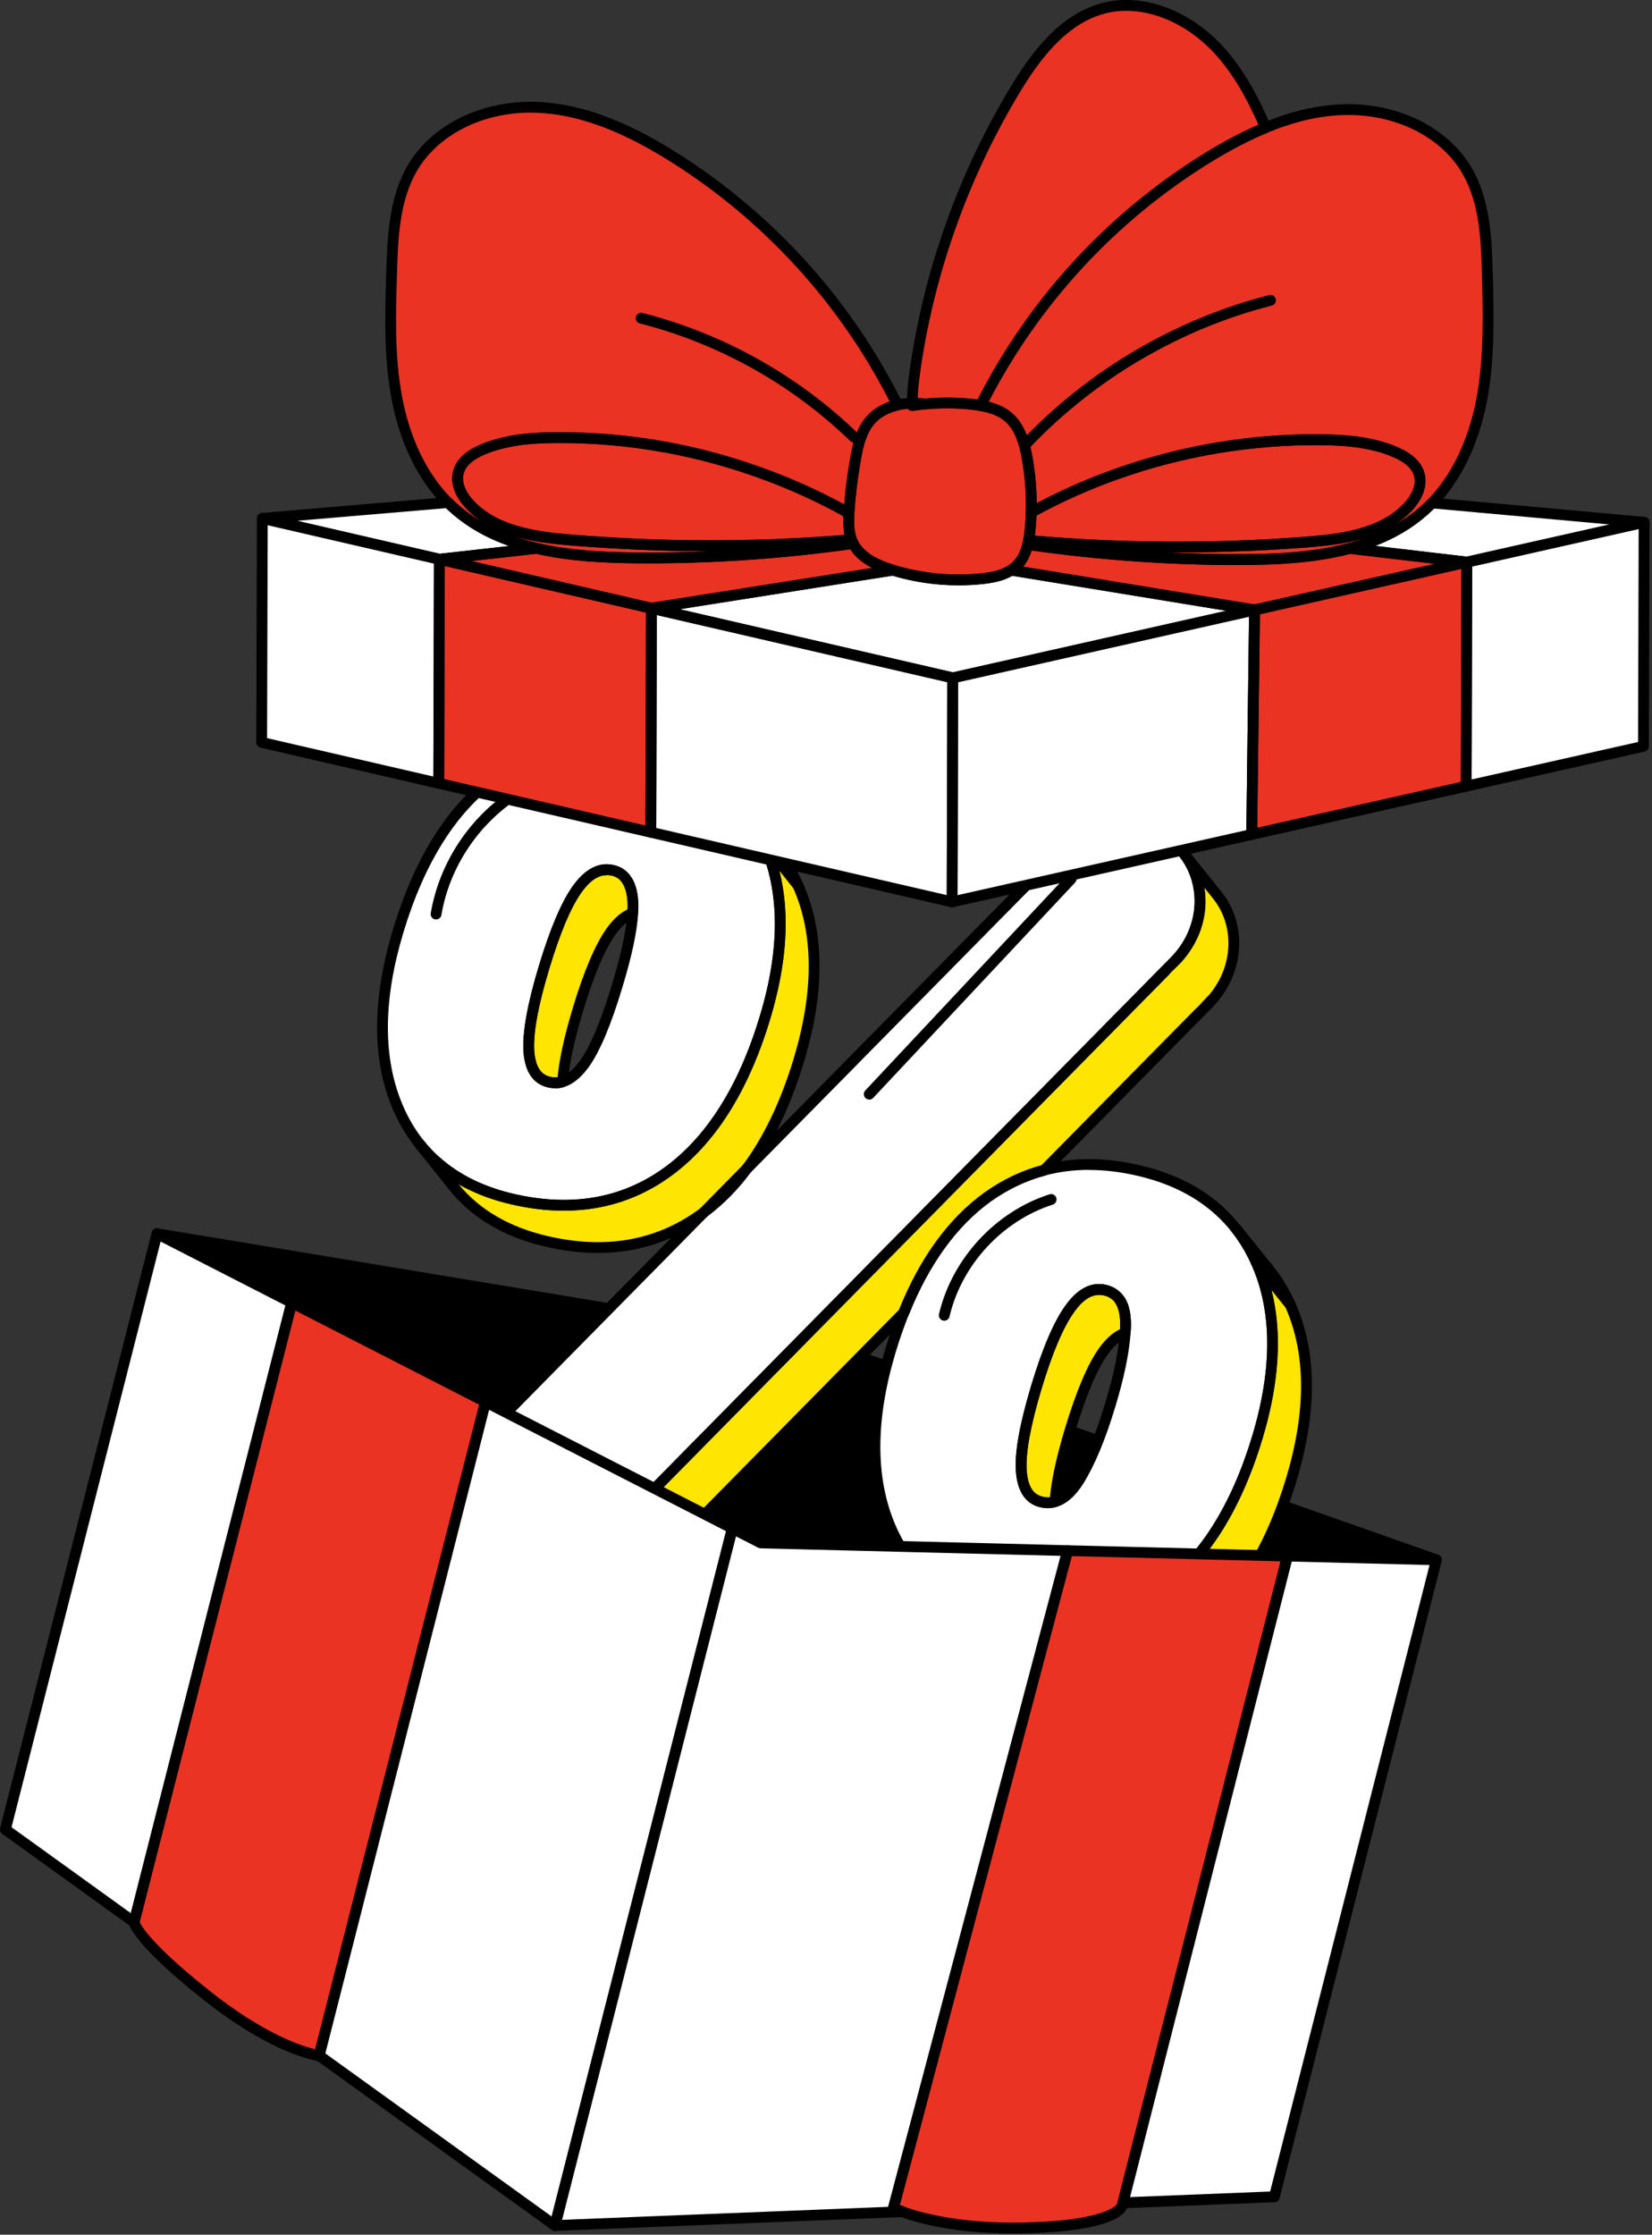 <?xml version="1.0" encoding="UTF-8"?> <svg xmlns="http://www.w3.org/2000/svg" width="363" height="491" viewBox="0 0 363 491" fill="none"><rect x="0" y="0" width="363" height="491" fill="#333333" stroke="none"/><g clip-path="url(#clip0_688_2624)"><path d="M181.11 295.38L315.63 342.72L167.14 339.01L42.87 275.36L34.5 271.07L181.11 295.38Z" fill="black"></path><path d="M315.63 343.91H315.6L167.11 340.19C166.93 340.19 166.76 340.14 166.6 340.06L33.95 272.12C33.43 271.85 33.18 271.25 33.36 270.69C33.54 270.14 34.1 269.79 34.68 269.89L181.29 294.2C181.36 294.21 181.42 294.23 181.49 294.25L316.01 341.59C316.56 341.78 316.89 342.35 316.78 342.92C316.68 343.48 316.18 343.89 315.61 343.89L315.63 343.91ZM167.44 337.83L308.16 341.35L180.81 296.54L41.81 273.49L167.44 337.83Z" fill="black"></path><path d="M163.22 177.46L170.66 186.75C172.49 189.04 174.04 191.6 175.3 194.43L167.86 185.14C166.6 182.3 165.05 179.74 163.22 177.46Z" fill="#C53925"></path><path d="M137.44 192.96L144.88 202.25C144.17 201.37 143.25 200.79 142.09 200.52C139.31 199.87 136.7 201.25 134.26 204.65C131.83 208.07 129.39 213.81 126.97 221.88C124.5 230.1 123.39 236.19 123.65 240.18C123.8 242.43 124.34 244.14 125.28 245.31L117.84 236.02C116.9 234.85 116.36 233.14 116.21 230.89C115.96 226.9 117.06 220.82 119.53 212.59C121.95 204.52 124.39 198.78 126.82 195.36C129.26 191.96 131.87 190.57 134.65 191.23C135.8 191.5 136.73 192.08 137.44 192.96Z" fill="#FEE502"></path><path d="M99.63 260.67L92.19 251.38C96.98 257.36 103.76 261.38 112.51 263.43C125.54 266.49 136.9 264.55 146.55 257.57C156.2 250.63 163.38 239.27 168.11 223.53C172.64 208.45 172.57 195.64 167.86 185.14L175.3 194.43C180.01 204.93 180.08 217.74 175.55 232.82C170.82 248.56 163.64 259.92 153.99 266.86C144.33 273.83 132.98 275.78 119.95 272.72C111.2 270.67 104.42 266.65 99.63 260.67Z" fill="#FEE502"></path><path d="M167.86 185.15C172.57 195.65 172.64 208.46 168.11 223.54C163.38 239.28 156.2 250.64 146.55 257.58C136.89 264.55 125.54 266.5 112.51 263.44C100.24 260.56 91.85 253.82 87.38 243.23C82.87 232.66 82.92 219.78 87.47 204.61C92.19 188.9 99.32 177.6 108.86 170.78C118.38 163.95 129.48 162 142.1 164.97C154.57 167.9 163.16 174.64 167.85 185.16L167.86 185.15ZM128.34 233.84C130.72 230.59 133.17 224.76 135.68 216.39C138.15 208.18 139.29 202.07 139.07 198.12C138.82 194.16 137.35 191.87 134.66 191.23C131.88 190.58 129.27 191.96 126.83 195.36C124.4 198.78 121.96 204.52 119.54 212.59C117.07 220.81 115.96 226.9 116.22 230.89C116.48 234.85 117.97 237.13 120.68 237.77C123.38 238.4 125.93 237.1 128.35 233.83" fill="white"></path><path d="M260.02 187.38L267.46 196.67C272.65 203.15 272.6 213.29 265.63 220.4L258.19 211.11C265.16 204 265.21 193.86 260.02 187.38Z" fill="#FEE502"></path><path d="M258.19 211.109L265.63 220.399L129.5 358.469L122.06 349.169L258.19 211.109Z" fill="#FEE502"></path><path d="M102.32 358.12L94.88 348.83C97.08 351.57 100.21 353.66 104.15 354.59C110.46 356.07 117.32 354 122.06 349.18L129.5 358.47C124.77 363.29 117.91 365.36 111.59 363.88C107.65 362.95 104.51 360.87 102.32 358.12Z" fill="#C53925"></path><path d="M250.76 181.629C264.01 184.739 268.1 200.989 258.18 211.099L122.05 349.169C117.32 353.989 110.46 356.059 104.14 354.579C90.88 351.469 86.78 335.229 96.71 325.119L232.84 187.049C237.56 182.219 244.42 180.139 250.75 181.629H250.76Z" fill="white"></path><path d="M271.43 269.72L278.87 279.01C280.69 281.28 282.23 283.83 283.49 286.64L276.05 277.35C274.79 274.53 273.25 271.99 271.43 269.72Z" fill="#C53925"></path><path d="M245.79 285.26L253.23 294.55C252.51 293.65 251.52 293.05 250.28 292.76C247.5 292.11 244.89 293.48 242.46 296.9C240.02 300.3 237.58 306.04 235.15 314.12C232.68 322.34 231.57 328.43 231.83 332.39C231.97 334.65 232.51 336.37 233.46 337.55L226.02 328.26C225.08 327.08 224.53 325.36 224.39 323.1C224.13 319.14 225.23 313.05 227.71 304.83C230.14 296.75 232.57 291.01 235.02 287.61C237.45 284.19 240.06 282.82 242.84 283.47C244.08 283.76 245.06 284.36 245.79 285.26Z" fill="#FEE502"></path><path d="M207.83 352.78L200.39 343.49C205.18 349.48 211.96 353.5 220.72 355.55C233.69 358.6 245.03 356.65 254.72 349.68C264.41 342.75 271.59 331.44 276.3 315.77C280.83 300.69 280.76 287.88 276.06 277.35L283.5 286.64C288.21 297.17 288.27 309.98 283.74 325.06C279.03 340.73 271.85 352.04 262.16 358.97C252.47 365.93 241.13 367.88 228.16 364.84C219.4 362.78 212.62 358.76 207.83 352.78Z" fill="#FEE502"></path><path d="M276.05 277.349C280.76 287.879 280.82 300.689 276.29 315.769C271.58 331.439 264.4 342.749 254.71 349.679C245.02 356.639 233.68 358.589 220.71 355.549C208.44 352.669 200.07 345.939 195.58 335.349C191.11 324.769 191.12 311.929 195.66 296.839C200.38 281.129 207.51 269.829 217.04 262.989C226.59 256.179 237.67 254.229 250.28 257.189C262.76 260.119 271.36 266.859 276.06 277.349H276.05ZM237.11 325.229C239.53 321.329 241.83 315.799 243.98 308.639C246.13 301.499 247.24 295.689 247.33 291.229C247.39 286.769 245.91 284.179 242.84 283.459C240.06 282.809 237.46 284.179 235.02 287.599C232.58 290.999 230.14 296.739 227.71 304.819C225.24 313.039 224.13 319.129 224.39 323.089C224.63 327.059 226.13 329.359 228.84 329.999C231.91 330.719 234.64 329.129 237.1 325.219" fill="white"></path><path d="M175.29 195.63C174.94 195.63 174.6 195.47 174.36 195.18L166.93 185.88C166.87 185.8 166.81 185.71 166.77 185.62C165.91 183.7 164.9 181.88 163.77 180.22C163.52 179.85 163.28 179.5 163.02 179.17C162.88 178.96 162.76 178.81 162.66 178.67C162.6 178.59 162.56 178.52 162.51 178.46L162.29 178.19C161.89 177.69 161.96 176.95 162.46 176.54C162.96 176.13 163.69 176.19 164.12 176.68C164.21 176.79 164.31 176.9 164.4 177.02L171.58 186.01C173.48 188.37 175.09 191.05 176.38 193.96C176.62 194.51 176.42 195.14 175.91 195.45C175.72 195.57 175.51 195.62 175.3 195.62L175.29 195.63Z" fill="black"></path><path d="M121.97 239.1C121.46 239.1 120.94 239.04 120.4 238.92C119.12 238.62 118.05 238.01 117.21 237.13C116.76 236.63 116.4 236.09 116.1 235.51C115.94 235.18 115.8 234.84 115.67 234.49C115.31 233.4 115.1 232.23 115.01 230.96C114.76 226.79 115.89 220.5 118.39 212.25C120.84 204.11 123.34 198.2 125.84 194.68C128.58 190.85 131.64 189.3 134.92 190.07C135.4 190.19 135.74 190.3 136.04 190.45C136.28 190.54 136.56 190.68 136.81 190.84C136.84 190.86 137.02 190.97 137.05 190.99C137.23 191.12 137.38 191.24 137.52 191.36C137.58 191.41 137.71 191.51 137.84 191.66C138.03 191.83 138.17 192 138.27 192.13C138.29 192.13 138.42 192.29 138.52 192.47C139.48 193.71 140.08 195.63 140.23 198.05C140.28 198.93 140.26 199.83 140.19 200.74C140.15 201.21 139.84 201.61 139.4 201.77C137.98 202.26 136.57 203.47 135.22 205.36C132.87 208.65 130.47 214.33 128.09 222.24C126.14 228.77 125.03 233.99 124.81 237.74C124.78 238.24 124.45 238.66 123.97 238.81C123.3 239.02 122.63 239.12 121.95 239.12L121.97 239.1ZM133.35 192.27C131.41 192.27 129.59 193.52 127.77 196.06C125.42 199.36 123.03 205.04 120.66 212.94C118.25 220.92 117.15 226.93 117.38 230.81C117.45 231.87 117.63 232.85 117.91 233.7C118 233.93 118.1 234.19 118.23 234.44C118.43 234.83 118.68 235.2 118.97 235.52C119.47 236.05 120.12 236.41 120.94 236.6C121.48 236.72 122.01 236.75 122.53 236.68C122.87 232.83 123.98 227.74 125.84 221.53C128.29 213.37 130.81 207.46 133.31 203.96C134.73 201.97 136.27 200.58 137.89 199.81C137.91 199.25 137.91 198.7 137.89 198.17C137.77 196.24 137.33 194.76 136.59 193.78L136.29 193.42C136.22 193.36 136.12 193.26 136.07 193.19C135.9 193.06 135.79 192.97 135.67 192.89C135.45 192.77 135.29 192.69 135.11 192.61C134.88 192.5 134.69 192.44 134.48 192.39C134.1 192.3 133.73 192.26 133.37 192.26L133.35 192.27Z" fill="black"></path><path d="M131.39 275.301C127.64 275.301 123.73 274.831 119.69 273.871C110.69 271.761 103.63 267.571 98.71 261.401L91.39 252.251C91.39 252.251 91.31 252.151 91.27 252.101C90.87 251.581 90.97 250.851 91.48 250.451C91.99 250.051 92.73 250.131 93.14 250.641L93.24 250.771C93.31 250.851 93.38 250.941 93.46 251.021C93.82 251.471 94.15 251.851 94.49 252.201C94.94 252.721 95.38 253.161 95.84 253.591L96.55 254.231C96.69 254.361 96.83 254.481 96.98 254.591C97.31 254.891 97.55 255.091 97.8 255.281C98.19 255.601 98.53 255.871 98.89 256.131C99.25 256.391 99.62 256.661 100 256.911C100.33 257.131 100.66 257.351 101.02 257.561C102.06 258.221 103.11 258.791 104.28 259.341C104.71 259.561 105.13 259.751 105.55 259.921C106.21 260.211 106.87 260.471 107.54 260.721L108.28 260.971C108.68 261.131 109.02 261.231 109.36 261.331C109.7 261.451 109.97 261.541 110.24 261.611C111.1 261.871 111.93 262.081 112.79 262.281C125.42 265.241 136.56 263.331 145.87 256.621C155.24 249.871 162.35 238.631 166.99 223.191C171.43 208.461 171.37 195.831 166.8 185.641C166.55 185.091 166.75 184.451 167.26 184.141C167.77 183.831 168.43 183.941 168.8 184.411L176.23 193.711C176.29 193.791 176.34 193.871 176.39 193.961C181.2 204.651 181.3 217.851 176.7 233.171C173.77 242.921 169.84 251.131 165.01 257.561C164.98 257.601 164.95 257.631 164.92 257.661C162.2 261.341 159.04 264.551 155.54 267.201C155.5 267.241 155.45 267.281 155.4 267.311L154.7 267.821C147.81 272.791 140 275.291 131.4 275.291L131.39 275.301ZM100.78 260.201C105.36 265.791 111.9 269.611 120.23 271.561C132.85 274.531 143.98 272.631 153.31 265.901L153.89 265.471C153.89 265.471 153.96 265.411 154 265.381C157.4 262.831 160.45 259.731 163.08 256.151C163.11 256.111 163.14 256.071 163.18 256.031C167.81 249.841 171.59 241.911 174.43 232.481C178.84 217.781 178.79 205.191 174.28 195.061L171.24 191.261C173.62 200.651 172.95 211.581 169.25 223.871C164.46 239.821 157.06 251.491 147.25 258.541C137.36 265.671 125.58 267.701 112.24 264.591C111.33 264.381 110.46 264.161 109.6 263.901C109.29 263.821 108.94 263.711 108.59 263.581C108.24 263.481 107.83 263.351 107.45 263.201L106.74 262.961C105.96 262.661 105.26 262.401 104.6 262.101C104.16 261.921 103.68 261.701 103.23 261.471C102.38 261.081 101.56 260.651 100.78 260.201Z" fill="black"></path><path d="M123.93 266.01C120.18 266.01 116.28 265.54 112.23 264.59C111.32 264.38 110.45 264.16 109.59 263.9C109.28 263.82 108.93 263.71 108.58 263.58C108.23 263.48 107.82 263.35 107.44 263.2L106.73 262.96C105.95 262.66 105.25 262.4 104.59 262.1C104.15 261.92 103.67 261.7 103.22 261.47C101.99 260.9 100.84 260.28 99.75 259.58C99.4 259.37 99.03 259.13 98.67 258.89C98.26 258.62 97.86 258.34 97.47 258.05C97.08 257.77 96.69 257.46 96.3 257.14C96.03 256.94 95.72 256.68 95.43 256.41C95.32 256.33 95.11 256.16 94.93 255.98L94.21 255.32C93.68 254.82 93.19 254.32 92.73 253.79C92.38 253.43 92 252.99 91.64 252.54C89.5 249.96 87.7 246.97 86.29 243.66C81.7 232.88 81.72 219.62 86.35 204.24C91.14 188.31 98.48 176.72 108.17 169.78C117.97 162.77 129.48 160.75 142.38 163.78C151.98 166.04 159.44 170.56 164.55 177.22C164.68 177.39 164.83 177.59 164.96 177.78C165.2 178.09 165.47 178.48 165.75 178.88C166.96 180.65 168.04 182.59 168.95 184.64C173.75 195.37 173.85 208.56 169.24 223.85C164.45 239.8 157.05 251.47 147.24 258.52C140.35 263.49 132.54 265.99 123.93 265.99V266.01ZM131.16 164.82C123.22 164.82 115.98 167.13 109.55 171.74C100.29 178.36 93.25 189.54 88.62 204.95C84.15 219.78 84.11 232.5 88.47 242.76C89.78 245.86 91.47 248.65 93.48 251.07C93.81 251.48 94.14 251.86 94.47 252.21C94.92 252.72 95.36 253.17 95.82 253.6L96.53 254.24C96.67 254.37 96.81 254.49 96.96 254.6C97.29 254.9 97.53 255.1 97.78 255.29C98.17 255.61 98.51 255.88 98.87 256.14C99.23 256.4 99.6 256.67 99.98 256.92C100.31 257.14 100.64 257.36 101 257.57C102.04 258.23 103.09 258.8 104.26 259.35C104.69 259.57 105.11 259.76 105.53 259.93C106.19 260.22 106.85 260.48 107.52 260.73L108.26 260.98C108.66 261.14 109 261.24 109.34 261.34C109.68 261.46 109.95 261.55 110.22 261.62C111.08 261.88 111.91 262.09 112.77 262.29C125.4 265.25 136.54 263.34 145.85 256.63C155.22 249.88 162.33 238.64 166.97 223.2C171.41 208.47 171.35 195.84 166.78 185.65C165.92 183.73 164.91 181.91 163.78 180.25C163.53 179.88 163.29 179.53 163.03 179.2C162.89 178.99 162.77 178.84 162.67 178.7C157.9 172.49 150.89 168.26 141.84 166.13C138.15 165.26 134.59 164.83 131.16 164.83V164.82Z" fill="black"></path><path d="M121.97 239.1C121.46 239.1 120.94 239.04 120.41 238.93C119.13 238.63 118.06 238.02 117.22 237.14C116.77 236.64 116.41 236.1 116.11 235.52C115.94 235.17 115.8 234.85 115.67 234.47C115.32 233.42 115.11 232.25 115.03 230.98C114.78 226.81 115.91 220.52 118.41 212.27C120.86 204.13 123.36 198.22 125.86 194.7C128.6 190.87 131.66 189.32 134.94 190.09C135.42 190.21 135.76 190.32 136.06 190.47C136.3 190.56 136.58 190.7 136.83 190.86C136.86 190.88 137.04 190.99 137.07 191.01C137.25 191.14 137.4 191.26 137.54 191.38C137.6 191.43 137.73 191.53 137.86 191.68C138.05 191.85 138.19 192.02 138.29 192.15C138.31 192.15 138.44 192.31 138.54 192.49C139.5 193.73 140.1 195.65 140.25 198.07C140.3 198.95 140.28 199.85 140.21 200.76C139.99 204.64 138.85 210.03 136.81 216.76C134.28 225.22 131.75 231.2 129.29 234.56C127.63 236.81 125.85 238.24 124 238.82C123.32 239.03 122.65 239.13 121.97 239.13V239.1ZM133.36 192.28C131.42 192.28 129.6 193.53 127.78 196.07C125.43 199.37 123.04 205.05 120.67 212.95C118.26 220.93 117.16 226.94 117.39 230.82C117.46 231.88 117.64 232.86 117.92 233.71C118.01 233.98 118.12 234.21 118.24 234.45C118.44 234.84 118.69 235.21 118.98 235.53C119.48 236.06 120.13 236.42 120.95 236.61C121.76 236.79 122.53 236.76 123.31 236.52C124.66 236.09 126.04 234.95 127.39 233.12C129.69 229.99 132.1 224.24 134.55 216.04C136.53 209.49 137.64 204.28 137.86 200.57C137.93 199.74 137.94 198.95 137.9 198.18C137.78 196.25 137.34 194.77 136.6 193.79L136.3 193.43C136.23 193.37 136.13 193.27 136.08 193.2C135.91 193.07 135.8 192.98 135.68 192.9C135.46 192.78 135.3 192.7 135.12 192.62C134.89 192.51 134.7 192.45 134.49 192.4C134.11 192.31 133.74 192.27 133.38 192.27L133.36 192.28Z" fill="black"></path><path d="M265.63 221.59C265.63 221.59 265.59 221.59 265.57 221.59C265.23 221.57 264.92 221.41 264.7 221.15L257.26 211.86C256.88 211.39 256.92 210.72 257.34 210.29C263.46 204.05 264.21 194.53 259.09 188.14C258.68 187.63 258.76 186.88 259.28 186.47C259.79 186.06 260.54 186.14 260.95 186.65L268.39 195.94C274.26 203.27 273.44 214.14 266.47 221.24C266.25 221.47 265.94 221.6 265.62 221.6L265.63 221.59ZM259.75 211.17L265.69 218.58C270.97 212.36 271.39 203.48 266.54 197.42L264.63 195.04C265.5 200.6 263.83 206.57 259.75 211.17Z" fill="black"></path><path d="M129.5 359.661C129.5 359.661 129.46 359.661 129.44 359.661C129.1 359.641 128.79 359.481 128.58 359.221L121.14 349.921C120.76 349.451 120.8 348.771 121.22 348.351L257.36 210.291C257.6 210.051 257.93 209.911 258.27 209.941C258.61 209.961 258.92 210.121 259.13 210.381L266.56 219.681C266.94 220.151 266.9 220.831 266.48 221.251L230.3 257.951C230.15 258.101 229.96 258.211 229.75 258.271C225.56 259.361 221.52 261.281 217.73 263.971C210.22 269.381 204.16 277.751 199.7 288.871C199.64 289.021 199.55 289.151 199.45 289.261L130.35 359.331C130.13 359.561 129.82 359.681 129.5 359.681V359.661ZM123.64 349.251L129.59 356.691L197.58 287.741C202.19 276.311 208.51 267.661 216.34 262.021C220.27 259.231 224.47 257.221 228.82 256.041L264.03 220.321L258.09 212.891L123.63 349.251H123.64Z" fill="black"></path><path d="M115.69 365.531C114.23 365.531 112.76 365.371 111.33 365.031C107.31 364.091 103.87 361.951 101.4 358.861L93.96 349.571C93.55 349.061 93.63 348.311 94.15 347.901C94.66 347.491 95.41 347.571 95.82 348.081C97.96 350.761 100.93 352.601 104.43 353.421C110.34 354.811 116.77 352.861 121.22 348.341C121.46 348.101 121.79 347.971 122.13 347.991C122.47 348.011 122.78 348.171 123 348.431L130.44 357.721C130.82 358.191 130.78 358.861 130.36 359.291C126.41 363.311 121.07 365.521 115.7 365.521L115.69 365.531ZM103.25 357.381C105.39 360.051 108.37 361.901 111.87 362.721C117.45 364.031 123.5 362.371 127.9 358.371L121.94 350.931C116.97 355.381 110.17 357.221 103.88 355.741C102.98 355.531 102.12 355.261 101.28 354.931L103.24 357.381H103.25Z" fill="black"></path><path d="M108.25 356.24C106.79 356.24 105.32 356.08 103.89 355.74C97.47 354.23 92.57 349.61 90.76 343.38C88.82 336.67 90.73 329.53 95.88 324.29L232.01 186.22C237.02 181.1 244.31 178.9 251.04 180.48C257.44 181.98 262.34 186.6 264.15 192.83C266.1 199.55 264.19 206.69 259.04 211.94L122.91 350.01C118.96 354.02 113.62 356.24 108.25 356.24ZM246.66 182.35C241.92 182.35 237.19 184.32 233.7 187.89L97.57 325.96C93.03 330.58 91.33 336.85 93.03 342.72C94.59 348.12 98.85 352.12 104.42 353.43C110.33 354.82 116.76 352.87 121.21 348.35L257.34 210.28C261.88 205.66 263.57 199.38 261.87 193.49C260.31 188.09 256.05 184.09 250.5 182.79C249.24 182.49 247.95 182.35 246.66 182.35Z" fill="black"></path><path d="M283.5 287.831C283.15 287.831 282.81 287.681 282.58 287.391L275.13 278.101C275.07 278.021 275.01 277.931 274.97 277.841C274.39 276.551 273.75 275.301 273.05 274.131C272.77 273.661 272.48 273.201 272.18 272.781C272.14 272.731 272.11 272.671 272.08 272.621C271.7 272.041 271.35 271.561 270.99 271.101C270.96 271.061 270.81 270.841 270.79 270.801C270.47 270.261 270.62 269.571 271.14 269.221C271.65 268.861 272.35 268.971 272.74 269.451L279.81 278.271C281.68 280.601 283.28 283.261 284.59 286.161C284.84 286.701 284.64 287.351 284.13 287.661C283.94 287.781 283.72 287.831 283.51 287.831H283.5Z" fill="black"></path><path d="M230.24 331.371C229.69 331.371 229.14 331.301 228.58 331.171C227.3 330.871 226.23 330.261 225.4 329.351C224.13 327.981 223.4 325.901 223.22 323.181C222.94 319.071 224.04 312.951 226.57 304.491C229.02 296.341 231.54 290.431 234.06 286.921C236.78 283.091 239.83 281.531 243.11 282.311C243.6 282.441 243.94 282.551 244.27 282.701C244.53 282.801 244.84 282.961 245.14 283.151C245.17 283.171 245.21 283.191 245.24 283.221C245.43 283.341 245.62 283.471 245.79 283.611C245.89 283.681 246.03 283.811 246.15 283.931C246.26 284.031 246.42 284.201 246.57 284.361C246.62 284.411 246.76 284.591 246.8 284.651C247.95 286.081 248.55 288.341 248.51 291.261C248.5 291.821 248.47 292.381 248.42 292.971C248.39 293.451 248.06 293.871 247.6 294.011C246.2 294.461 244.79 295.661 243.41 297.591C241.06 300.871 238.66 306.551 236.28 314.461C234.31 321.061 233.2 326.291 233.01 330.011C232.98 330.511 232.65 330.941 232.17 331.081C231.53 331.271 230.88 331.371 230.22 331.371H230.24ZM241.55 284.511C239.61 284.511 237.8 285.761 236.01 288.301C233.64 291.601 231.23 297.281 228.86 305.171C226.44 313.241 225.35 319.251 225.6 323.021C225.74 325.191 226.26 326.771 227.15 327.741C227.67 328.301 228.32 328.671 229.13 328.861C229.68 328.991 230.2 329.031 230.72 328.971C231.04 325.121 232.12 320.141 234.03 313.781C236.49 305.621 239 299.711 241.5 296.211C242.95 294.181 244.5 292.791 246.12 292.051C246.14 291.771 246.15 291.491 246.15 291.211C246.18 288.861 245.75 287.101 244.87 285.991C244.81 285.931 244.74 285.841 244.69 285.761C244.72 285.821 244.6 285.701 244.49 285.601C244.22 285.371 244.12 285.291 244 285.221C243.95 285.191 243.9 285.161 243.85 285.121C243.69 285.021 243.52 284.941 243.35 284.871C243.09 284.751 242.87 284.691 242.64 284.631C242.27 284.541 241.9 284.501 241.54 284.501L241.55 284.511Z" fill="black"></path><path d="M239.52 367.42C235.79 367.42 231.91 366.95 227.89 366.01C218.91 363.89 211.85 359.69 206.92 353.53L200.25 345.18C199.86 344.69 199.92 343.97 200.39 343.55C200.86 343.13 201.58 343.15 202.02 343.6C202.02 343.6 202.19 343.78 202.2 343.79L202.42 344.01C202.71 344.36 202.89 344.53 203.06 344.71C203.53 345.23 203.98 345.66 204.45 346.08C204.77 346.38 205.08 346.67 205.39 346.91C206.35 347.73 207.32 348.45 208.31 349.11C208.6 349.3 208.88 349.49 209.19 349.67L209.62 349.94C209.92 350.12 210.21 350.3 210.51 350.45C211.11 350.77 211.73 351.1 212.36 351.4C212.85 351.65 213.34 351.87 213.84 352.06C214.49 352.35 215.11 352.59 215.73 352.82L216.48 353.08C216.89 353.24 217.23 353.34 217.57 353.44C217.91 353.56 218.18 353.65 218.45 353.72C219.31 353.98 220.14 354.19 221 354.39C233.57 357.35 244.69 355.44 254.05 348.72C263.45 342 270.56 330.8 275.18 315.43C279.61 300.67 279.55 288.02 274.98 277.84C274.73 277.3 274.93 276.65 275.44 276.34C275.95 276.03 276.61 276.14 276.98 276.61L284.43 285.9C284.49 285.98 284.55 286.07 284.59 286.16C289.39 296.89 289.49 310.09 284.89 325.4C280.11 341.28 272.7 352.91 262.85 359.94C255.94 364.91 248.13 367.41 239.53 367.41L239.52 367.42ZM209 352.33C213.59 357.91 220.12 361.73 228.43 363.7C241.01 366.65 252.13 364.74 261.46 358.03C270.88 351.3 277.99 340.1 282.61 324.73C287.02 310.04 286.97 297.44 282.47 287.27L279.4 283.44C281.79 292.83 281.13 303.79 277.42 316.11C272.64 331.99 265.24 343.61 255.4 350.64C245.46 357.78 233.7 359.82 220.43 356.69C219.52 356.48 218.66 356.26 217.79 356C217.48 355.92 217.13 355.81 216.78 355.68C216.44 355.58 216.03 355.45 215.64 355.3L214.93 355.06C214.21 354.8 213.54 354.53 212.89 354.24C212.39 354.05 211.83 353.79 211.29 353.53C210.65 353.23 209.99 352.88 209.35 352.53C209.22 352.46 209.1 352.39 208.98 352.32L209 352.33Z" fill="black"></path><path d="M232.08 358.12C228.34 358.12 224.46 357.65 220.44 356.7C219.53 356.49 218.67 356.27 217.8 356.01C217.49 355.93 217.14 355.82 216.79 355.69C216.45 355.59 216.04 355.46 215.65 355.31L214.94 355.07C214.22 354.81 213.55 354.54 212.9 354.25C212.4 354.06 211.84 353.8 211.3 353.54C210.66 353.23 210 352.89 209.36 352.54C209.03 352.36 208.71 352.17 208.39 351.98L207.93 351.69C207.63 351.52 207.31 351.3 206.99 351.09C205.92 350.38 204.87 349.6 203.89 348.76C203.54 348.48 203.16 348.15 202.81 347.82C202.32 347.37 201.8 346.88 201.32 346.35C201.11 346.15 200.87 345.89 200.65 345.61C200.64 345.61 200.54 345.51 200.45 345.41C200.43 345.39 200.26 345.21 200.24 345.19L199.83 344.7C199.71 344.57 199.6 344.42 199.48 344.27C197.45 341.72 195.77 338.89 194.47 335.8C189.9 324.99 189.92 311.76 194.5 296.49C195.39 293.52 196.39 290.65 197.47 287.96C202.09 276.42 208.43 267.7 216.32 262.02C220.35 259.16 224.65 257.12 229.12 255.96C235.71 254.22 242.92 254.25 250.53 256.04C260.2 258.3 267.71 262.88 272.83 269.66C273.24 270.18 273.66 270.75 274.03 271.33C274.05 271.35 274.07 271.39 274.09 271.43C274.43 271.91 274.75 272.41 275.05 272.93C275.79 274.17 276.48 275.5 277.09 276.88C281.89 287.59 282 300.8 277.39 316.12C272.61 332 265.21 343.62 255.37 350.65C248.44 355.62 240.63 358.12 232.03 358.12H232.08ZM239.3 257.04C235.98 257.04 232.79 257.44 229.75 258.25C225.56 259.34 221.51 261.26 217.72 263.95C210.21 269.36 204.15 277.73 199.69 288.85C198.64 291.48 197.66 294.28 196.79 297.18C192.37 311.91 192.33 324.6 196.67 334.89C197.89 337.78 199.45 340.42 201.31 342.75L202.41 344.03C202.7 344.38 202.88 344.55 203.05 344.73C203.52 345.25 203.97 345.68 204.44 346.1C204.77 346.41 205.09 346.69 205.41 346.95C206.34 347.74 207.31 348.47 208.3 349.13C208.59 349.32 208.87 349.51 209.18 349.69L209.61 349.96C209.91 350.14 210.2 350.32 210.5 350.47C211.1 350.79 211.72 351.12 212.35 351.42C212.84 351.67 213.33 351.89 213.83 352.08C214.48 352.37 215.1 352.61 215.72 352.84L216.47 353.1C216.88 353.26 217.22 353.36 217.56 353.46C217.9 353.58 218.17 353.67 218.44 353.74C219.3 354 220.13 354.21 220.99 354.41C233.56 357.37 244.68 355.46 254.04 348.74C263.44 342.02 270.55 330.82 275.17 315.45C279.6 300.69 279.54 288.04 274.97 277.86C274.39 276.57 273.75 275.32 273.05 274.15C272.77 273.68 272.48 273.22 272.18 272.8C272.14 272.75 272.11 272.69 272.08 272.64C271.7 272.06 271.35 271.58 270.99 271.12C266.19 264.78 259.14 260.49 250.02 258.36C246.33 257.49 242.75 257.06 239.31 257.06L239.3 257.04Z" fill="black"></path><path d="M230.24 331.37C229.69 331.37 229.14 331.3 228.58 331.17C227.3 330.87 226.23 330.26 225.4 329.35C224.13 327.98 223.4 325.9 223.22 323.18C222.94 319.07 224.04 312.95 226.57 304.49C229.02 296.34 231.54 290.43 234.06 286.92C236.78 283.09 239.83 281.53 243.11 282.31C243.6 282.44 243.94 282.55 244.27 282.7C244.53 282.8 244.84 282.96 245.14 283.15C245.18 283.17 245.21 283.19 245.24 283.22C245.49 283.37 245.69 283.52 245.87 283.68C245.89 283.68 246.03 283.81 246.15 283.93C246.26 284.03 246.42 284.2 246.57 284.36C246.62 284.41 246.76 284.59 246.8 284.65C247.95 286.08 248.55 288.34 248.51 291.26C248.5 291.82 248.47 292.38 248.42 292.97C248.12 297.33 247 302.72 245.1 309C242.93 316.21 240.57 321.89 238.1 325.87C236.34 328.71 234.34 330.46 232.16 331.09C231.53 331.28 230.89 331.37 230.23 331.37H230.24ZM241.54 284.51C239.6 284.51 237.79 285.76 236 288.3C233.63 291.6 231.22 297.28 228.85 305.17C226.43 313.24 225.34 319.25 225.59 323.02C225.73 325.19 226.25 326.77 227.14 327.74C227.66 328.3 228.31 328.67 229.12 328.86C229.94 329.05 230.72 329.04 231.49 328.81C233.1 328.35 234.64 326.93 236.09 324.61C238.45 320.81 240.72 315.32 242.84 308.31C244.69 302.2 245.77 296.98 246.06 292.8C246.1 292.24 246.13 291.72 246.14 291.22C246.17 288.87 245.74 287.11 244.86 286C244.8 285.94 244.73 285.85 244.68 285.77C244.71 285.83 244.59 285.71 244.48 285.61C244.45 285.58 244.29 285.45 244.26 285.42C244.17 285.33 244.02 285.25 243.97 285.22C243.92 285.19 243.88 285.16 243.84 285.13C243.68 285.03 243.51 284.95 243.34 284.88C243.08 284.76 242.86 284.7 242.63 284.64C242.26 284.55 241.89 284.51 241.53 284.51H241.54Z" fill="black"></path><path d="M260 211L257 214L262.9 221.5L265.75 218.5L267 216L260 211Z" fill="#FEE502"></path><path d="M191 241.6C190.71 241.6 190.42 241.49 190.19 241.28C189.71 240.83 189.69 240.08 190.13 239.6L234.53 192.24C234.98 191.76 235.73 191.74 236.21 192.19C236.69 192.64 236.71 193.39 236.27 193.87L191.87 241.23C191.64 241.48 191.32 241.61 191 241.61V241.6Z" fill="black"></path><path d="M207.48 290.18C207.39 290.18 207.3 290.17 207.21 290.15C206.57 290 206.18 289.36 206.33 288.72C209.19 276.56 218.72 266.23 230.61 262.41C231.23 262.21 231.9 262.55 232.1 263.18C232.3 263.8 231.96 264.47 231.34 264.67C220.22 268.24 211.31 277.9 208.64 289.27C208.51 289.82 208.03 290.18 207.49 290.18H207.48Z" fill="black"></path><path d="M95.82 202.03C95.75 202.03 95.69 202.03 95.62 202.01C94.97 201.9 94.54 201.29 94.65 200.64C96.62 189.05 103.84 178.56 113.95 172.58C114.51 172.25 115.24 172.43 115.58 173C115.91 173.56 115.73 174.29 115.16 174.62C105.64 180.25 98.84 190.13 96.99 201.04C96.89 201.62 96.39 202.03 95.82 202.03Z" fill="black"></path><path d="M96.54 122.87L96.41 172.1L64 164.63L57.5 163.12L57.64 113.89L96.54 122.87Z" fill="white"></path><path d="M209.35 148.95L209.21 198.16L202.4 196.58L143 182.86L143.14 133.64L209.35 148.95Z" fill="white"></path><path d="M275.66 134.02L275.04 183.35L209.21 198.16L209.35 148.95L275.66 134.02Z" fill="white"></path><path d="M361.26 114.74L361.12 163.97L354.13 165.55L322.18 172.74L322.32 123.51L361.26 114.74Z" fill="white"></path><path d="M117.92 120.48L96.54 122.87L57.63 113.88L98.42 110.41C98.8 110.77 99.17 111.13 99.57 111.49C104.75 116.17 111.1 118.89 117.92 120.47V120.48Z" fill="white"></path><path d="M275.66 134.02L209.35 148.95L143.14 133.65L196.2 125.28C202.57 127.23 209.35 127.87 215.99 127.14C218.13 126.89 220.38 126.47 222.16 125.29C222.16 125.29 222.167 125.29 222.18 125.29L275.66 134.03V134.02Z" fill="white"></path><path d="M361.26 114.74L322.32 123.51L296.62 120.49C302.69 118.9 308.32 116.29 313.01 112.1C313.58 111.59 314.13 111.06 314.66 110.51L361.26 114.74Z" fill="white"></path><path d="M143.14 133.64L143 182.86L96.41 172.1L96.54 122.87L143.14 133.64Z" fill="#EB3323"></path><path d="M196.2 125.28L143.14 133.65L96.54 122.88L117.92 120.49H117.94C124.77 122.09 132.07 122.5 139.1 122.59C155.26 122.76 171.44 121.69 187.45 119.42L187.47 119.4C189.02 122.45 192.44 124.09 195.75 125.15C195.9 125.2 196.06 125.25 196.21 125.29L196.2 125.28Z" fill="#EB3323"></path><path d="M322.32 123.51L322.18 172.74L275.04 183.35L275.66 134.02L322.32 123.51Z" fill="#EB3323"></path><path d="M322.32 123.51L275.66 134.02L222.18 125.28C222.54 125.06 222.88 124.8 223.19 124.51C224.58 123.23 225.37 121.48 225.83 119.62C241.59 121.91 257.49 123.03 273.43 122.96C281.14 122.91 289.2 122.46 296.61 120.49H296.63L322.33 123.51H322.32Z" fill="#EB3323"></path><path d="M197.22 88.98C194.99 89.47 192.91 90.51 191.4 92.19C189.32 94.48 188.56 97.67 188.02 100.73C187.9 101.43 187.78 102.13 187.67 102.84C187.16 105.94 186.81 109.08 186.6 112.21C186.58 112.42 186.56 112.64 186.56 112.84L186.23 112.87L186.2 112.54C180.57 109.41 174.72 106.7 168.67 104.44H168.65C153.94 98.91 138.24 96.08 122.52 96.14C116.95 96.16 111.26 96.57 106.11 98.73C103.79 99.7 101.42 101.24 100.75 103.67C100.11 105.9 101.08 108.23 102.55 110.07C102.81 110.38 103.06 110.67 103.32 110.95C108.86 116.76 117.52 118 125.51 118.66C127.26 118.8 129.02 118.94 130.77 119.05C130.79 119.07 130.8 119.07 130.82 119.05C149.55 120.34 168.38 120.18 187.1 118.61C187.18 118.8 187.27 119 187.36 119.19C187.39 119.26 187.43 119.33 187.46 119.4L187.44 119.42C171.43 121.69 155.25 122.76 139.09 122.59C132.06 122.5 124.77 122.09 117.93 120.49H117.91C111.09 118.91 104.74 116.19 99.56 111.51C99.17 111.15 98.79 110.79 98.41 110.43C92.28 104.29 88.75 95.89 87.16 87.35C85.45 78.28 85.75 68.99 86.04 59.77C86.28 51.85 86.65 43.54 90.71 36.73C96.15 27.59 107.47 23.14 118.1 23.59C128.72 24.07 138.74 28.74 147.75 34.38C168.83 47.58 186.13 66.71 197.19 88.98H197.22Z" fill="#EB3323"></path><path d="M226.59 112.29C226.61 112.38 226.61 112.46 226.59 112.55V112.57C226.57 113.74 226.5 114.87 226.39 116.03C226.3 116.94 226.2 117.86 226.02 118.77C225.97 119.06 225.92 119.35 225.83 119.63C225.38 121.5 224.59 123.24 223.19 124.52C222.88 124.81 222.54 125.07 222.18 125.29H222.16C220.37 126.47 218.13 126.89 215.99 127.14C209.36 127.88 202.57 127.24 196.2 125.28C196.05 125.25 195.89 125.19 195.74 125.14C192.44 124.09 189.01 122.45 187.46 119.39C187.43 119.32 187.39 119.25 187.36 119.18C187.27 118.99 187.19 118.79 187.1 118.6C186.44 116.78 186.42 114.79 186.55 112.84C186.55 112.63 186.57 112.41 186.59 112.21C186.8 109.07 187.16 105.94 187.66 102.84C187.76 102.14 187.89 101.44 188.01 100.73C188.55 97.66 189.31 94.48 191.39 92.19C192.9 90.51 194.98 89.48 197.21 88.98C198.12 88.76 199.06 88.64 199.99 88.61C200.14 88.61 200.28 88.59 200.44 88.61C200.42 88.8 200.42 88.97 200.42 89.14C201.43 88.97 202.44 88.85 203.45 88.75C206.79 88.43 210.15 88.46 213.49 88.81C214.14 88.88 214.79 88.97 215.46 89.09C217.75 89.49 220.02 90.22 221.72 91.76C224.1 93.89 225.05 97.15 225.64 100.27C225.77 101.01 225.89 101.73 225.99 102.46C226.48 105.7 226.67 108.99 226.58 112.26L226.59 112.29Z" fill="#EB3323"></path><path d="M187.11 118.6C168.39 120.18 149.56 120.33 130.83 119.04C130.81 119.06 130.8 119.06 130.78 119.04C129.03 118.93 127.27 118.79 125.52 118.65C117.54 117.99 108.87 116.75 103.33 110.94C103.07 110.67 102.82 110.37 102.56 110.06C101.09 108.22 100.12 105.89 100.76 103.66C101.44 101.23 103.8 99.69 106.12 98.72C111.27 96.56 116.96 96.15 122.53 96.13C138.24 96.07 153.95 98.91 168.66 104.43H168.68C174.72 106.69 180.58 109.4 186.21 112.53L186.24 112.86L186.57 112.83C186.44 114.78 186.46 116.77 187.12 118.59L187.11 118.6Z" fill="#EB3323"></path><path d="M325.54 88.01C323.92 96.3 320.51 104.48 314.66 110.51C314.13 111.06 313.58 111.59 313.01 112.1C308.32 116.29 302.69 118.89 296.62 120.49H296.6C289.19 122.46 281.14 122.91 273.42 122.96C257.48 123.04 241.58 121.91 225.82 119.62C225.91 119.35 225.96 119.06 226.01 118.76C245.83 120.51 265.78 120.65 285.61 119.2H285.63C286.09 119.17 286.56 119.13 287.02 119.1C295.01 118.49 303.68 117.3 309.25 111.52C309.66 111.09 310.06 110.61 310.4 110.12H310.42C311.66 108.38 312.42 106.27 311.86 104.26C311.2 101.82 308.84 100.28 306.53 99.29C301.4 97.1 295.71 96.65 290.12 96.6C274.83 96.45 259.54 99.07 245.15 104.2C238.91 106.43 232.81 109.13 227 112.32L226.59 112.27C226.68 109 226.49 105.71 226 102.47C225.9 101.73 225.78 101.01 225.65 100.28C225.06 97.16 224.11 93.9 221.73 91.77C220.02 90.22 217.76 89.5 215.47 89.1C226.65 66.85 244.08 47.8 265.25 34.71C269.35 32.19 273.64 29.85 278.09 28.03C283.49 25.8 289.14 24.31 294.96 24.08C305.57 23.68 316.88 28.2 322.27 37.37C326.3 44.2 326.6 52.51 326.82 60.43C327.05 69.65 327.28 78.94 325.54 88V88.01Z" fill="#EB3323"></path><path d="M310.43 110.12H310.41C310.07 110.62 309.67 111.09 309.26 111.52C303.69 117.3 295.02 118.49 287.03 119.1C286.57 119.13 286.1 119.17 285.64 119.2H285.62C265.79 120.65 245.84 120.51 226.02 118.76C226.19 117.85 226.3 116.93 226.39 116.02C226.5 114.86 226.57 113.72 226.59 112.56V112.54C226.73 112.47 226.86 112.4 227 112.34C232.82 109.15 238.91 106.44 245.15 104.22C259.54 99.09 274.84 96.47 290.12 96.62C295.71 96.67 301.39 97.11 306.53 99.31C308.84 100.29 311.2 101.84 311.86 104.28C312.42 106.29 311.66 108.39 310.42 110.14L310.43 110.12Z" fill="#EB3323"></path><path d="M278.08 28.03C273.64 29.85 269.35 32.19 265.24 34.71C244.07 47.79 226.64 66.85 215.46 89.1C214.79 88.98 214.14 88.89 213.49 88.82C210.15 88.47 206.79 88.44 203.45 88.76C202.44 88.64 201.45 88.58 200.43 88.61C200.47 85.8 200.81 82.96 201.22 80.16C204.42 58.82 211.89 38.14 223.07 19.66C227.75 11.91 233.81 4.03 242.59 1.77C251.78 -0.59 261.64 4.14 267.99 11.2C272.4 16.1 275.47 21.95 278.07 28.02L278.08 28.03Z" fill="#EB3323"></path><path d="M96.41 173.29C96.32 173.29 96.23 173.28 96.14 173.26L57.23 164.27C56.69 164.14 56.31 163.66 56.31 163.11L56.45 113.88C56.45 113.52 56.62 113.18 56.9 112.95C57.18 112.73 57.55 112.64 57.9 112.72L96.81 121.71C97.35 121.84 97.73 122.32 97.73 122.87L97.59 172.1C97.59 172.46 97.42 172.8 97.14 173.03C96.93 173.2 96.67 173.29 96.4 173.29H96.41ZM58.69 162.18L95.23 170.62L95.36 123.82L58.82 115.38L58.69 162.18Z" fill="black"></path><path d="M209.21 199.35C209.12 199.35 209.03 199.34 208.94 199.32L142.74 184.02C142.2 183.89 141.82 183.41 141.82 182.86L141.96 133.64C141.96 133.28 142.13 132.94 142.41 132.71C142.69 132.49 143.06 132.4 143.41 132.48L209.62 147.78C210.16 147.91 210.54 148.39 210.54 148.94L210.4 198.16C210.4 198.52 210.23 198.86 209.95 199.09C209.74 199.26 209.48 199.35 209.21 199.35ZM144.19 181.92L208.03 196.67L208.16 149.89L144.32 135.14L144.19 181.92Z" fill="black"></path><path d="M209.21 199.35C208.94 199.35 208.68 199.26 208.47 199.09C208.19 198.86 208.03 198.52 208.03 198.16L208.17 148.94C208.17 148.39 208.55 147.91 209.1 147.79L275.41 132.86C275.76 132.78 276.13 132.86 276.42 133.1C276.7 133.33 276.86 133.67 276.86 134.04L276.24 183.37C276.24 183.92 275.85 184.39 275.31 184.51L209.48 199.32C209.39 199.34 209.31 199.35 209.22 199.35H209.21ZM210.53 149.9L210.4 196.68L273.86 182.4L274.45 135.5L210.53 149.89V149.9Z" fill="black"></path><path d="M322.18 173.93C321.91 173.93 321.65 173.84 321.44 173.67C321.16 173.44 321 173.1 321 172.74L321.14 123.51C321.14 122.96 321.52 122.48 322.07 122.36L361.01 113.59C361.36 113.51 361.73 113.59 362.01 113.82C362.29 114.05 362.45 114.39 362.45 114.75L362.31 163.98C362.31 164.53 361.92 165.01 361.38 165.13L322.44 173.9C322.35 173.92 322.27 173.93 322.18 173.93ZM323.5 124.46L323.37 171.26L359.94 163.03L360.07 116.23L323.5 124.46Z" fill="black"></path><path d="M96.55 124.06C96.46 124.06 96.37 124.05 96.28 124.03L57.37 115.04C56.8 114.91 56.41 114.38 56.45 113.8C56.49 113.22 56.95 112.75 57.53 112.7L98.33 109.23C98.66 109.19 99 109.32 99.25 109.56C99.62 109.92 99.99 110.27 100.37 110.62C104.95 114.76 110.78 117.6 118.18 119.32C118.74 119.45 119.13 119.97 119.09 120.54C119.06 121.12 118.61 121.59 118.04 121.65L96.66 124.04C96.66 124.04 96.57 124.04 96.53 124.04L96.55 124.06ZM65.26 114.43L96.62 121.67L111.86 119.97C106.71 118.16 102.4 115.65 98.78 112.39C98.51 112.14 98.25 111.9 97.99 111.65L65.25 114.43H65.26Z" fill="black"></path><path d="M209.35 150.13C209.26 150.13 209.17 150.12 209.08 150.1L142.87 134.8C142.32 134.67 141.93 134.17 141.95 133.6C141.97 133.03 142.39 132.56 142.95 132.47L196.01 124.1C196.19 124.07 196.37 124.08 196.54 124.14C202.73 126.04 209.41 126.67 215.85 125.95C217.73 125.73 219.88 125.36 221.5 124.29C221.69 124.17 221.9 124.1 222.11 124.09C222.19 124.09 222.28 124.09 222.36 124.1L275.83 132.84C276.39 132.93 276.81 133.41 276.82 133.98C276.84 134.55 276.45 135.05 275.89 135.17L209.58 150.1C209.49 150.12 209.41 150.13 209.32 150.13H209.35ZM149.36 133.86L209.35 147.72L269.44 134.19L222.42 126.51C220.47 127.66 218.16 128.06 216.13 128.3C209.44 129.04 202.53 128.41 196.12 126.48L149.36 133.85V133.86Z" fill="black"></path><path d="M322.32 124.69C322.32 124.69 322.23 124.69 322.18 124.69L296.48 121.67C295.91 121.6 295.47 121.14 295.44 120.57C295.4 120 295.77 119.49 296.32 119.34C302.8 117.64 308 114.98 312.22 111.22C312.76 110.73 313.29 110.22 313.81 109.69C314.06 109.44 314.42 109.3 314.77 109.34L361.37 113.57C361.95 113.62 362.41 114.09 362.45 114.67C362.49 115.25 362.1 115.78 361.53 115.9L322.59 124.67C322.5 124.69 322.42 124.7 322.33 124.7L322.32 124.69ZM302.19 119.94L322.25 122.3L353.64 115.23L315.11 111.73C314.69 112.15 314.25 112.57 313.81 112.97C310.52 115.91 306.69 118.21 302.19 119.94Z" fill="black"></path><path d="M143.01 184.05C142.92 184.05 142.83 184.04 142.74 184.02L96.14 173.26C95.6 173.13 95.22 172.65 95.22 172.1L95.36 122.87C95.36 122.51 95.53 122.17 95.81 121.94C96.09 121.72 96.46 121.63 96.81 121.71L143.41 132.48C143.95 132.61 144.33 133.09 144.33 133.64L144.19 182.86C144.19 183.22 144.02 183.56 143.74 183.79C143.53 183.96 143.27 184.05 143 184.05H143.01ZM97.6 171.17L141.83 181.38L141.96 134.6L97.73 124.37L97.6 171.17Z" fill="black"></path><path d="M143.14 134.83C143.05 134.83 142.96 134.82 142.87 134.8L96.27 124.03C95.71 123.9 95.32 123.38 95.35 122.81C95.38 122.23 95.83 121.76 96.4 121.7L117.78 119.31C117.87 119.31 118.11 119.31 118.2 119.33C125.44 121.02 133.18 121.32 139.1 121.4C155.1 121.57 171.25 120.5 187.18 118.25C187.34 118.21 187.5 118.21 187.66 118.23C188.03 118.29 188.35 118.52 188.52 118.85C189.65 121.08 192.06 122.71 196.1 124C196.24 124.05 196.35 124.09 196.46 124.11C197.02 124.24 197.4 124.74 197.38 125.31C197.36 125.88 196.94 126.35 196.38 126.44L143.32 134.81C143.26 134.81 143.2 134.82 143.13 134.82L143.14 134.83ZM103.56 123.28L143.18 132.44L191.66 124.79C189.83 123.86 188.03 122.57 186.84 120.69C171.02 122.89 154.94 123.94 139.08 123.76C133.08 123.68 125.25 123.38 117.84 121.67L103.56 123.27V123.28Z" fill="black"></path><path d="M275.04 184.54C274.77 184.54 274.51 184.45 274.29 184.28C274.01 184.05 273.85 183.71 273.85 183.34L274.47 134.01C274.47 133.46 274.86 132.99 275.39 132.87L322.05 122.36C322.4 122.28 322.77 122.36 323.05 122.59C323.33 122.82 323.49 123.16 323.49 123.52L323.35 172.75C323.35 173.3 322.97 173.78 322.42 173.9L275.28 184.51C275.19 184.53 275.11 184.54 275.02 184.54H275.04ZM276.83 134.97L276.24 181.87L320.99 171.79L321.12 124.99L276.83 134.97Z" fill="black"></path><path d="M275.66 135.2C275.6 135.2 275.53 135.2 275.47 135.18L222 126.44C221.51 126.36 221.12 125.98 221.03 125.5C220.93 125.01 221.15 124.52 221.57 124.26C221.87 124.07 222.15 123.87 222.39 123.64C223.48 122.63 224.23 121.23 224.69 119.33C224.83 118.74 225.4 118.33 226.01 118.43C241.71 120.71 257.58 121.84 273.43 121.76C279.97 121.72 288.48 121.41 296.31 119.33C296.41 119.3 296.51 119.29 296.61 119.29L322.46 122.32C323.03 122.39 323.47 122.86 323.5 123.44C323.53 124.02 323.14 124.53 322.58 124.66L275.92 135.17C275.83 135.19 275.75 135.2 275.66 135.2ZM224.82 124.51L275.62 132.81L315.29 123.88L296.7 121.69C288.68 123.79 280.07 124.1 273.44 124.15C257.87 124.21 242.19 123.15 226.7 120.95C226.25 122.35 225.63 123.54 224.83 124.52L224.82 124.51Z" fill="black"></path><path d="M142.32 123.78C141.24 123.78 140.16 123.78 139.08 123.76C133.05 123.68 125.18 123.38 117.73 121.65C117.7 121.65 117.67 121.65 117.65 121.63C109.85 119.82 103.67 116.8 98.78 112.37C98.37 112 97.99 111.63 97.61 111.26C91.83 105.48 87.83 97.29 86.02 87.54C84.3 78.42 84.59 69.02 84.87 59.94C85.1 52.43 85.38 43.37 89.72 36.11C94.99 27.26 106.16 21.88 118.18 22.4C127.51 22.82 137.12 26.3 148.41 33.37C169.8 46.77 187.05 65.82 198.28 88.45C198.44 88.78 198.44 89.16 198.28 89.49C198.12 89.82 197.82 90.06 197.46 90.14C195.32 90.61 193.52 91.6 192.27 92.98C190.33 95.12 189.66 98.2 189.18 100.93C189.06 101.62 188.94 102.32 188.83 103.01C188.34 106.02 187.98 109.13 187.77 112.28C187.75 112.48 187.74 112.66 187.74 112.83C187.74 113.44 187.28 113.95 186.67 114.01L186.34 114.04C186.04 114.07 185.71 113.98 185.47 113.78C185.31 113.65 185.19 113.49 185.12 113.3C179.74 110.33 174.1 107.74 168.33 105.58C168.3 105.58 168.26 105.56 168.23 105.55C153.7 100.09 138.49 97.32 123.01 97.32C122.85 97.32 122.68 97.32 122.52 97.32C117.54 97.34 111.74 97.65 106.57 99.82C103.92 100.93 102.35 102.33 101.89 103.98C101.27 106.13 102.61 108.25 103.47 109.32C103.7 109.59 103.94 109.87 104.18 110.13C109.49 115.7 118.02 116.84 125.6 117.46C127.33 117.6 129.07 117.74 130.8 117.85C130.83 117.85 130.86 117.85 130.89 117.85C149.47 119.13 168.35 118.98 186.99 117.41C187.49 117.36 187.96 117.64 188.17 118.1L188.43 118.7C188.63 119.16 188.63 119.91 188.26 120.25C188.08 120.42 187.84 120.54 187.6 120.58C172.61 122.7 157.39 123.78 142.31 123.78H142.32ZM118.12 119.31C118.12 119.31 118.18 119.31 118.21 119.33C125.45 121.02 133.19 121.32 139.11 121.4C144.92 121.46 150.73 121.36 156.56 121.1C147.95 121.17 139.33 120.83 130.79 120.24C130.76 120.24 130.73 120.24 130.71 120.24C128.95 120.13 127.18 119.99 125.42 119.85C121.21 119.5 116.7 119 112.53 117.7C114.29 118.32 116.15 118.87 118.12 119.32V119.31ZM116.57 24.74C105.99 24.74 96.36 29.58 91.75 37.33C87.73 44.07 87.47 52.42 87.24 59.8C86.96 68.98 86.67 78.25 88.34 87.12C89.54 93.59 92.41 102.73 99.26 109.58C99.61 109.92 99.98 110.27 100.37 110.63C102.11 112.2 104.03 113.59 106.15 114.79C104.83 113.94 103.59 112.94 102.46 111.76C102.18 111.46 101.91 111.15 101.64 110.82C99.65 108.33 98.94 105.68 99.62 103.34C100.28 100.96 102.31 99.04 105.66 97.64C111.22 95.31 117.31 94.97 122.52 94.96C138.38 94.9 154.05 97.71 168.98 103.31C169.01 103.31 169.05 103.33 169.08 103.34C174.71 105.45 180.23 107.96 185.5 110.82C185.72 108.05 186.05 105.3 186.49 102.65C186.59 101.95 186.72 101.24 186.84 100.53C187.42 97.25 188.26 93.87 190.51 91.4C191.79 89.98 193.5 88.9 195.5 88.23C184.45 66.56 167.75 48.31 147.14 35.39C136.21 28.55 126.97 25.17 118.07 24.78C117.57 24.76 117.07 24.75 116.57 24.75V24.74Z" fill="black"></path><path d="M210.64 128.61C205.63 128.61 200.61 127.87 195.86 126.41C195.75 126.39 195.55 126.33 195.36 126.26C192.44 125.33 188.3 123.65 186.41 119.93L186.3 119.72L186.03 119.1C185.23 116.92 185.25 114.68 185.38 112.77C185.38 112.61 185.4 112.34 185.42 112.11C185.64 108.91 186 105.72 186.5 102.65C186.6 101.95 186.73 101.24 186.85 100.53C187.43 97.25 188.27 93.87 190.52 91.4C192.1 89.65 194.33 88.41 196.96 87.83C197.89 87.61 198.9 87.47 199.95 87.43C200.27 87.42 200.41 87.42 200.58 87.43C200.87 87.46 201.13 87.6 201.31 87.81C201.99 87.72 202.66 87.64 203.34 87.58C206.72 87.26 210.18 87.28 213.62 87.64C214.3 87.71 214.98 87.8 215.68 87.93C218.7 88.46 220.88 89.4 222.53 90.89C225.25 93.33 226.25 97.07 226.81 100.06C226.95 100.82 227.07 101.56 227.17 102.31C227.66 105.55 227.86 108.88 227.77 112.2C227.79 112.35 227.79 112.49 227.77 112.64C227.75 113.83 227.68 114.96 227.57 116.12C227.48 117.07 227.37 118.03 227.19 118.98C227.12 119.34 227.06 119.67 226.96 119.98C226.42 122.23 225.42 124.08 224 125.38C223.65 125.71 223.25 126.01 222.8 126.29C222.77 126.31 222.73 126.33 222.69 126.35C220.68 127.63 218.25 128.06 216.13 128.31C214.31 128.51 212.48 128.61 210.64 128.61ZM199.45 89.83C198.78 89.88 198.12 89.98 197.49 90.14C195.32 90.62 193.53 91.6 192.27 92.99C190.33 95.13 189.66 98.21 189.18 100.94C189.06 101.63 188.94 102.33 188.83 103.02C188.34 106.03 187.98 109.14 187.77 112.29C187.75 112.49 187.74 112.67 187.74 112.84C187.63 114.58 187.61 116.51 188.22 118.19L188.44 118.7C189.65 121.08 192.06 122.71 196.1 124C196.24 124.05 196.35 124.09 196.46 124.11C202.73 126.03 209.4 126.66 215.86 125.94C217.74 125.72 219.89 125.35 221.51 124.28C221.56 124.25 221.61 124.22 221.67 124.19C221.93 124.02 222.17 123.83 222.38 123.64C223.47 122.63 224.22 121.23 224.68 119.33C224.77 119.03 224.81 118.81 224.85 118.58C225.03 117.65 225.13 116.77 225.21 115.89C225.31 114.76 225.38 113.66 225.4 112.52C225.4 112.48 225.4 112.44 225.4 112.4C225.4 112.34 225.4 112.29 225.4 112.23C225.49 109.02 225.3 105.79 224.83 102.64C224.73 101.91 224.61 101.2 224.48 100.48C223.96 97.71 223.12 94.6 220.94 92.64C219.63 91.46 217.83 90.7 215.26 90.25C214.61 90.13 213.99 90.05 213.37 89.98C210.09 89.64 206.79 89.62 203.57 89.92C202.59 90.02 201.61 90.13 200.62 90.3C200.28 90.35 199.93 90.26 199.66 90.03C199.58 89.97 199.51 89.89 199.46 89.81L199.45 89.83Z" fill="black"></path><path d="M156.03 121.09C147.59 121.09 139.16 120.8 130.78 120.23C130.75 120.23 130.72 120.23 130.7 120.23C128.94 120.12 127.17 119.98 125.41 119.84C117.4 119.18 108.36 117.96 102.46 111.77C102.18 111.47 101.91 111.16 101.64 110.83C99.65 108.34 98.94 105.69 99.62 103.35C100.28 100.97 102.31 99.05 105.66 97.65C111.22 95.32 117.31 94.98 122.52 94.97C138.38 94.91 154.05 97.72 168.98 103.32C169.01 103.32 169.05 103.34 169.08 103.35C175.16 105.63 181.11 108.38 186.77 111.53C186.9 111.6 187.01 111.7 187.11 111.81C187.21 111.86 187.3 111.93 187.38 112C187.63 112.24 187.76 112.58 187.74 112.93C187.63 114.6 187.61 116.53 188.22 118.21C188.35 118.56 188.3 118.94 188.1 119.25C187.9 119.56 187.57 119.76 187.2 119.79C176.85 120.66 166.43 121.1 156.03 121.1V121.09ZM130.83 117.86C130.83 117.86 130.88 117.86 130.91 117.86C149.02 119.1 167.4 118.99 185.58 117.54C185.31 116.22 185.28 114.88 185.33 113.65C185.25 113.55 185.18 113.44 185.13 113.32C179.75 110.35 174.11 107.76 168.34 105.6C168.31 105.6 168.27 105.58 168.24 105.57C153.71 100.11 138.49 97.34 123.02 97.34C122.86 97.34 122.69 97.34 122.53 97.34C117.55 97.36 111.75 97.67 106.58 99.84C103.93 100.95 102.36 102.35 101.9 104C101.28 106.15 102.62 108.27 103.48 109.34C103.71 109.61 103.95 109.89 104.19 110.15C109.5 115.72 118.03 116.86 125.61 117.48C127.34 117.62 129.08 117.76 130.81 117.87H130.82L130.83 117.86Z" fill="black"></path><path d="M271.95 124.15C256.55 124.15 240.99 123.02 225.66 120.8C225.31 120.75 225.01 120.55 224.83 120.25C224.64 119.95 224.6 119.59 224.7 119.26C224.77 119.05 224.81 118.82 224.85 118.6C224.96 118 225.5 117.51 226.13 117.59C245.79 119.33 265.78 119.48 285.54 118.03L286.95 117.93C294.52 117.35 303.05 116.27 308.41 110.71C308.78 110.33 309.13 109.9 309.45 109.45C309.48 109.4 309.52 109.35 309.56 109.31C310.26 108.29 311.25 106.43 310.73 104.59C310.28 102.93 308.71 101.52 306.07 100.4C300.91 98.2 295.11 97.85 290.11 97.81C274.99 97.7 259.96 100.2 245.55 105.34C239.28 107.58 233.23 110.29 227.57 113.39C227.35 113.51 227.1 113.56 226.85 113.53L226.44 113.48C225.84 113.4 225.39 112.88 225.41 112.27C225.5 109.06 225.31 105.83 224.84 102.68C224.74 101.95 224.62 101.24 224.49 100.52C223.97 97.75 223.13 94.64 220.95 92.68C219.64 91.5 217.84 90.74 215.27 90.29C214.9 90.23 214.58 89.99 214.42 89.65C214.25 89.32 214.25 88.92 214.42 88.58C225.79 65.97 243.15 47 264.64 33.71C269.35 30.81 273.61 28.6 277.65 26.94C283.71 24.44 289.36 23.12 294.93 22.91C307 22.47 318.09 27.9 323.31 36.78C327.57 44.01 327.81 52.72 328.02 60.41C328.25 69.58 328.48 79.05 326.72 88.23C324.87 97.7 321 105.68 315.53 111.33C314.98 111.9 314.41 112.45 313.82 112.97C309.31 117 303.79 119.82 296.94 121.62C296.91 121.62 296.87 121.64 296.84 121.64C288.78 123.77 280.11 124.09 273.45 124.13C272.95 124.13 272.46 124.13 271.96 124.13L271.95 124.15ZM255.93 121.37C261.77 121.67 267.57 121.8 273.42 121.77C279.96 121.73 288.47 121.42 296.3 119.34C296.33 119.34 296.37 119.32 296.4 119.32C297.68 118.98 298.9 118.61 300.08 118.2C295.88 119.49 291.35 119.97 287.11 120.3L285.72 120.4C275.82 121.12 265.88 121.45 255.93 121.38V121.37ZM311.29 110.95C310.94 111.44 310.54 111.91 310.12 112.35C308.98 113.54 307.71 114.54 306.37 115.39C308.51 114.19 310.46 112.8 312.23 111.22C312.77 110.73 313.3 110.22 313.82 109.69C320.33 102.97 323.16 94.07 324.38 87.79C326.1 78.86 325.86 69.52 325.64 60.49C325.44 53.08 325.21 44.69 321.26 37.99C316.47 29.85 306.24 24.89 295.01 25.28C289.73 25.48 284.34 26.74 278.54 29.14C274.62 30.75 270.47 32.9 265.87 35.73C245.2 48.51 228.41 66.66 217.23 88.27C219.47 88.83 221.18 89.68 222.53 90.91C225.25 93.35 226.25 97.09 226.81 100.08C226.95 100.84 227.07 101.58 227.17 102.33C227.58 105.03 227.79 107.8 227.79 110.57C233.16 107.72 238.86 105.21 244.75 103.11C259.43 97.87 274.71 95.3 290.13 95.44C295.36 95.49 301.45 95.85 306.99 98.22C310.33 99.64 312.35 101.58 313 103.97C313.59 106.09 313.02 108.52 311.38 110.82C311.35 110.87 311.31 110.91 311.27 110.95H311.29Z" fill="black"></path><path d="M258.55 121.38C247.63 121.38 236.73 120.9 225.92 119.95C225.59 119.92 225.28 119.75 225.08 119.48C224.88 119.21 224.8 118.87 224.86 118.54C225.03 117.67 225.13 116.78 225.21 115.91C225.31 114.78 225.38 113.68 225.4 112.54C225.4 112.1 225.66 111.68 226.06 111.48L226.48 111.27C232.2 108.13 238.37 105.37 244.76 103.09C259.44 97.85 274.72 95.281 290.14 95.421C295.37 95.471 301.46 95.831 307 98.201C310.34 99.621 312.36 101.56 313.01 103.95C313.6 106.07 313.03 108.5 311.39 110.8C311.36 110.85 311.32 110.89 311.28 110.93C310.93 111.42 310.53 111.89 310.11 112.33C304.18 118.49 295.13 119.66 287.12 120.27L285.73 120.37C276.7 121.03 267.63 121.36 258.56 121.36L258.55 121.38ZM227.39 117.69C246.64 119.33 266.2 119.44 285.53 118.02L286.94 117.92C294.51 117.34 303.04 116.26 308.4 110.7C308.77 110.32 309.12 109.89 309.43 109.44C309.46 109.39 309.5 109.34 309.55 109.3C310.25 108.28 311.24 106.42 310.72 104.58C310.27 102.92 308.7 101.51 306.06 100.39C300.9 98.191 295.1 97.841 290.1 97.8C274.98 97.691 259.95 100.19 245.54 105.33C239.34 107.54 233.35 110.22 227.74 113.28C227.71 114.24 227.64 115.18 227.55 116.13C227.5 116.65 227.44 117.17 227.37 117.69H227.39Z" fill="black"></path><path d="M215.47 90.29C215.4 90.29 215.33 90.29 215.25 90.27C214.61 90.15 213.99 90.07 213.37 90C210.09 89.66 206.79 89.64 203.57 89.94C203.48 89.94 203.4 89.94 203.32 89.94C202.32 89.82 201.4 89.78 200.49 89.8C200.17 89.83 199.85 89.69 199.62 89.46C199.39 89.23 199.26 88.92 199.27 88.6C199.31 86.12 199.55 83.47 200.08 79.99C203.28 58.65 210.88 37.57 222.09 19.05C226.5 11.76 232.77 3.08 242.33 0.63C251.11 -1.62 261.54 2.22 268.91 10.41C272.78 14.72 275.96 20.01 279.2 27.56C279.33 27.85 279.33 28.18 279.2 28.48C279.08 28.77 278.85 29.01 278.55 29.13C274.63 30.74 270.49 32.89 265.88 35.72C244.77 48.77 227.71 67.41 216.54 89.63C216.34 90.04 215.92 90.28 215.48 90.28L215.47 90.29ZM208.14 87.36C209.96 87.36 211.79 87.46 213.62 87.65C214.01 87.69 214.41 87.74 214.8 87.8C226.17 65.53 243.38 46.84 264.62 33.71C268.9 31.08 272.81 29.01 276.52 27.41C273.55 20.69 270.63 15.91 267.12 12.01C260.33 4.47 250.83 0.91 242.89 2.94C234.17 5.18 228.26 13.39 224.09 20.29C213.05 38.55 205.55 59.31 202.4 80.35C201.98 83.15 201.74 85.4 201.65 87.44C202.24 87.46 202.84 87.5 203.46 87.58C205 87.44 206.56 87.37 208.13 87.37L208.14 87.36Z" fill="black"></path><path d="M225.39 98.79C225.1 98.79 224.8 98.68 224.58 98.47C224.1 98.02 224.08 97.27 224.53 96.79C239.06 81.4 258.36 70.05 278.88 64.84C279.51 64.68 280.16 65.06 280.32 65.7C280.48 66.33 280.1 66.98 279.46 67.14C259.37 72.24 240.48 83.34 226.25 98.41C226.02 98.66 225.7 98.78 225.39 98.78V98.79Z" fill="black"></path><path d="M187.68 97.26C187.38 97.26 187.08 97.15 186.86 96.93C173.97 84.45 157.97 75.5 140.58 71.06C139.95 70.9 139.56 70.25 139.73 69.62C139.89 68.99 140.53 68.6 141.17 68.76C158.95 73.3 175.32 82.45 188.51 95.22C188.98 95.68 188.99 96.43 188.54 96.9C188.31 97.14 188 97.26 187.69 97.26H187.68Z" fill="black"></path><path d="M198.23 485.941L121.93 488.981L160.91 335.811L167.14 339.001L234.59 340.691L196.31 485.131C196.31 485.131 196.95 485.451 198.23 485.941Z" fill="white"></path><path d="M160.92 335.811L121.94 488.981L70.12 451.641L106.66 308.021L160.92 335.811Z" fill="white"></path><path d="M315.63 342.72L280.02 482.67L246.74 484L282.9 341.91L315.63 342.72Z" fill="white"></path><path d="M64.1 286.22L29.46 422.34L1.18 401.97L34.5 271.07L64.1 286.22Z" fill="white"></path><path d="M106.66 308.02L70.11 451.64C70.11 451.64 60.75 450.57 45.49 438.48C30.21 426.4 29.45 422.36 29.45 422.36L64.09 286.23L106.66 308.03V308.02Z" fill="#EB3323"></path><path d="M282.9 341.91L246.57 484.68C246.57 484.68 245.46 489.05 225.2 489.52C210.81 489.85 201.91 487.31 198.26 485.95H198.24C196.97 485.46 196.32 485.14 196.32 485.14L234.6 340.7L282.9 341.91Z" fill="#EB3323"></path><path d="M121.94 490.17C121.58 490.17 121.25 490.01 121.02 489.73C120.78 489.44 120.7 489.05 120.79 488.69L159.77 335.52C159.86 335.17 160.1 334.88 160.43 334.73C160.76 334.58 161.13 334.59 161.46 334.76L167.44 337.83L234.62 339.52C234.98 339.52 235.32 339.7 235.54 339.99C235.76 340.28 235.83 340.65 235.74 341L197.72 484.46C197.97 484.57 198.29 484.69 198.65 484.83C199.18 485.03 199.49 485.57 199.4 486.13C199.31 486.69 198.84 487.1 198.28 487.12L121.98 490.16C121.98 490.16 121.95 490.16 121.93 490.16L121.94 490.17ZM161.7 337.55L123.48 487.74L195.16 484.88C195.16 484.88 195.16 484.85 195.17 484.83L233.06 341.85L167.11 340.19C166.93 340.19 166.76 340.14 166.6 340.06L161.7 337.55Z" fill="black"></path><path d="M121.94 490.17C121.69 490.17 121.45 490.09 121.25 489.95L69.43 452.61C69.03 452.33 68.85 451.83 68.97 451.35L105.52 307.73C105.61 307.38 105.85 307.09 106.18 306.94C106.51 306.79 106.89 306.8 107.21 306.97L161.46 334.76C161.95 335.01 162.21 335.57 162.07 336.11L123.09 489.28C122.99 489.66 122.71 489.97 122.35 490.1C122.22 490.15 122.08 490.17 121.94 490.17ZM71.47 451.15L121.22 487L159.54 336.43L107.45 309.75L71.47 451.15Z" fill="black"></path><path d="M246.74 485.181C246.38 485.181 246.05 485.021 245.82 484.741C245.58 484.451 245.5 484.061 245.59 483.701L281.75 341.611C281.89 341.071 282.29 340.721 282.93 340.721L315.67 341.541C316.03 341.541 316.37 341.721 316.58 342.011C316.8 342.301 316.87 342.671 316.78 343.021L281.16 482.971C281.03 483.481 280.58 483.841 280.06 483.861L246.78 485.191C246.78 485.191 246.75 485.191 246.73 485.191L246.74 485.181ZM283.81 343.111L248.28 482.741L279.09 481.511L314.12 343.861L283.82 343.101L283.81 343.111Z" fill="black"></path><path d="M29.46 423.52C29.21 423.52 28.97 423.44 28.77 423.3L0.49 402.93C0.09 402.65 -0.09 402.15 0.03 401.67L33.34 270.77C33.43 270.42 33.67 270.13 34 269.98C34.33 269.83 34.71 269.84 35.03 270.01L64.63 285.16C65.12 285.41 65.38 285.97 65.24 286.51L30.6 422.62C30.5 423 30.22 423.31 29.86 423.44C29.73 423.49 29.59 423.51 29.45 423.51L29.46 423.52ZM2.54 401.47L28.74 420.35L62.72 286.84L35.29 272.79L2.53 401.48L2.54 401.47Z" fill="black"></path><path d="M70.12 452.83C70.12 452.83 70.03 452.83 69.99 452.83C69.59 452.78 60.11 451.58 44.76 439.42C29.57 427.42 28.38 423.04 28.29 422.58C28.26 422.41 28.26 422.24 28.31 422.07L62.95 285.94C63.04 285.59 63.28 285.3 63.61 285.15C63.94 285 64.32 285.01 64.64 285.18L107.21 306.98C107.7 307.23 107.96 307.79 107.82 308.33L71.27 451.95C71.14 452.48 70.66 452.84 70.12 452.84V452.83ZM30.69 422.31C31.08 423.19 33.47 427.46 46.23 437.55C58.17 447.01 66.48 449.61 69.25 450.26L105.29 308.64L64.89 287.95L30.7 422.3L30.69 422.31Z" fill="black"></path><path d="M222.6 490.731C209.75 490.731 201.64 488.471 197.84 487.061C196.47 486.541 195.79 486.201 195.79 486.201C195.29 485.951 195.03 485.381 195.18 484.841L233.46 340.401C233.6 339.881 234.07 339.521 234.61 339.521H234.64L282.94 340.731C283.3 340.731 283.64 340.911 283.85 341.201C284.07 341.491 284.14 341.861 284.05 342.211L247.72 484.981C247.41 486.211 244.86 490.261 225.23 490.711C224.34 490.731 223.46 490.741 222.61 490.741L222.6 490.731ZM197.72 484.461C197.97 484.571 198.29 484.691 198.65 484.831C201.8 485.991 210.67 488.651 225.16 488.321C243.39 487.901 245.43 484.291 245.45 484.261L281.38 343.051L235.5 341.901L197.72 484.451V484.461Z" fill="black"></path></g><defs><clipPath id="clip0_688_2624"><rect width="362.45" height="490.73" fill="white"></rect></clipPath></defs></svg> 